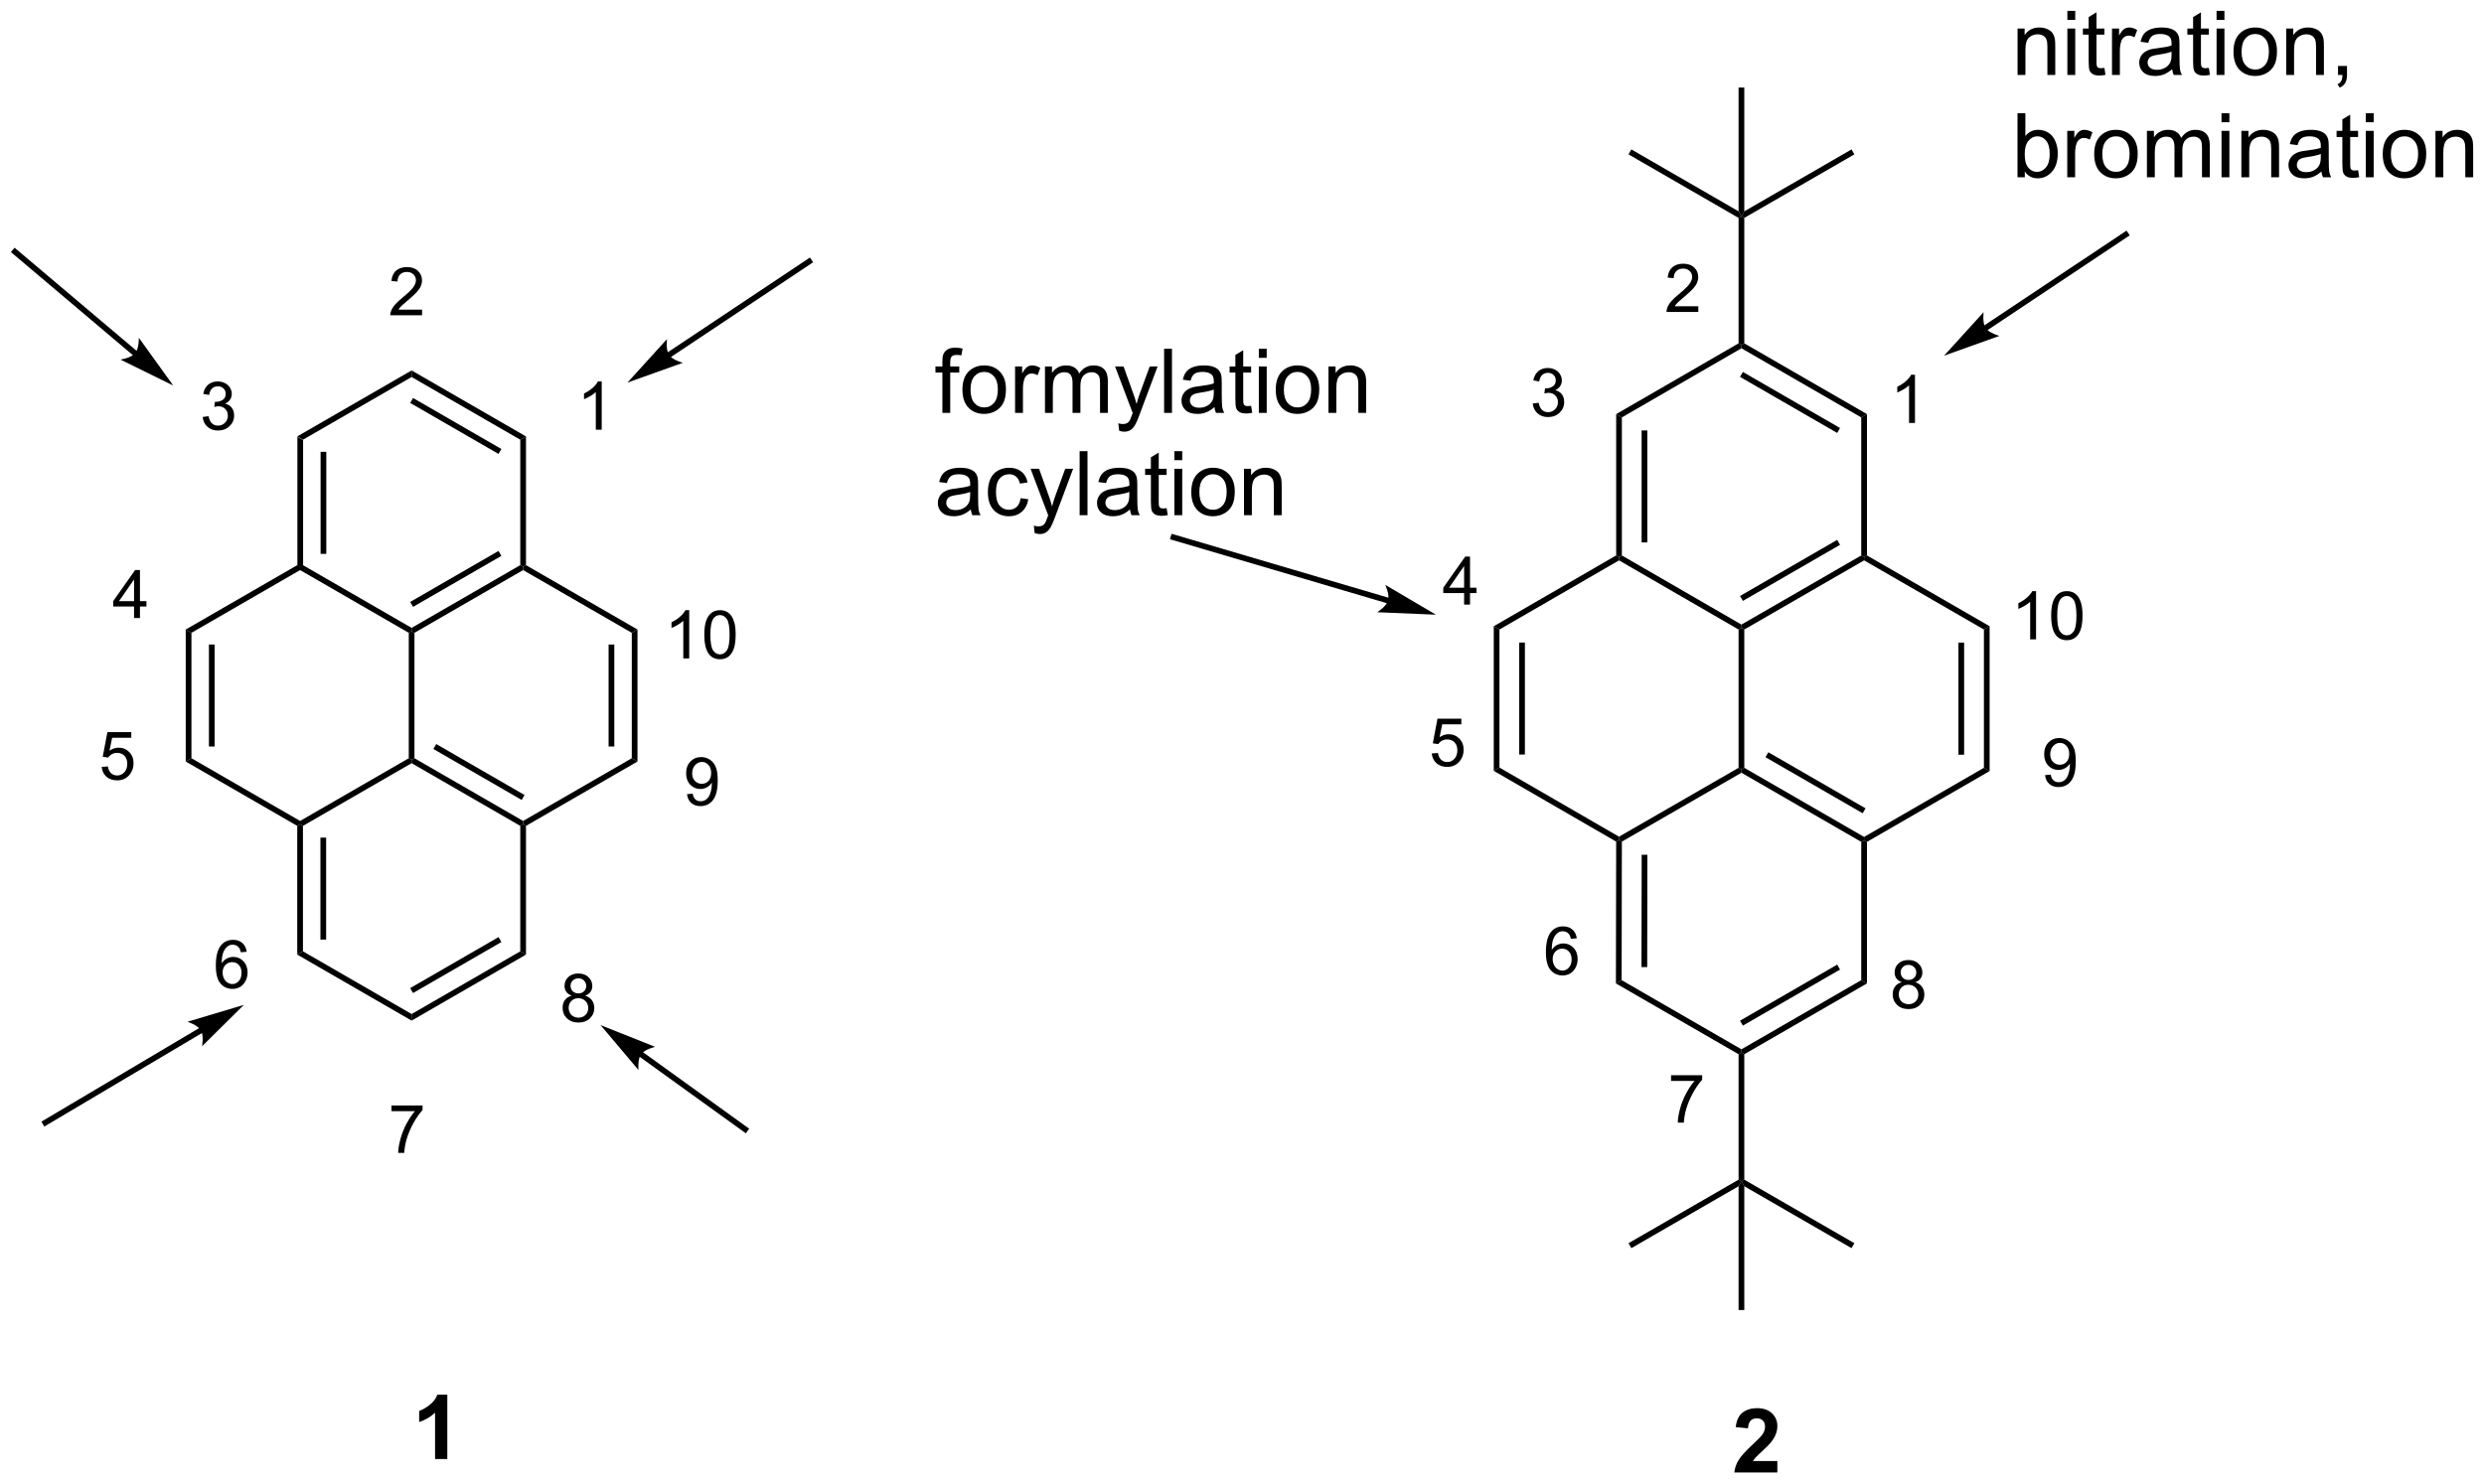 <?xml version="1.0" encoding="UTF-8"?>
<!DOCTYPE svg PUBLIC '-//W3C//DTD SVG 1.0//EN'
          'http://www.w3.org/TR/2001/REC-SVG-20010904/DTD/svg10.dtd'>
<svg stroke-dasharray="none" shape-rendering="auto" xmlns="http://www.w3.org/2000/svg" font-family="'Dialog'" text-rendering="auto" width="609" fill-opacity="1" color-interpolation="auto" color-rendering="auto" preserveAspectRatio="xMidYMid meet" font-size="12px" viewBox="0 0 609 364" fill="black" xmlns:xlink="http://www.w3.org/1999/xlink" stroke="black" image-rendering="auto" stroke-miterlimit="10" stroke-linecap="square" stroke-linejoin="miter" font-style="normal" stroke-width="1" height="364" stroke-dashoffset="0" font-weight="normal" stroke-opacity="1"
><!--Generated by the Batik Graphics2D SVG Generator--><defs id="genericDefs"
  /><g
  ><defs id="defs1"
    ><clipPath clipPathUnits="userSpaceOnUse" id="clipPath1"
      ><path d="M0.432 2.148 L228.805 2.148 L228.805 138.56 L0.432 138.56 L0.432 2.148 Z"
      /></clipPath
      ><clipPath clipPathUnits="userSpaceOnUse" id="clipPath2"
      ><path d="M-1.167 40.95 L-1.167 173.569 L220.856 173.569 L220.856 40.95 Z"
      /></clipPath
    ></defs
    ><g transform="scale(2.667,2.667) translate(-0.432,-2.148) matrix(1.029,0,0,1.029,1.633,-39.973)"
    ><path d="M25.401 79.968 L25.911 80.263 L25.911 91.477 L25.656 91.624 L25.401 91.477 ZM27.473 81.312 L27.473 90.428 L27.983 90.428 L27.983 81.312 Z" stroke="none" clip-path="url(#clipPath2)"
    /></g
    ><g transform="matrix(2.743,0,0,2.743,3.201,-112.323)"
    ><path d="M25.656 91.919 L25.656 91.624 L25.911 91.477 L35.623 97.084 L35.623 97.379 L35.368 97.526 Z" stroke="none" clip-path="url(#clipPath2)"
    /></g
    ><g transform="matrix(2.743,0,0,2.743,3.201,-112.323)"
    ><path d="M35.878 97.526 L35.623 97.379 L35.623 97.084 L45.335 91.477 L45.59 91.624 L45.59 91.919 ZM35.751 95.207 L43.646 90.649 L43.391 90.207 L35.495 94.766 Z" stroke="none" clip-path="url(#clipPath2)"
    /></g
    ><g transform="matrix(2.743,0,0,2.743,3.201,-112.323)"
    ><path d="M45.845 91.477 L45.59 91.624 L45.335 91.477 L45.335 80.263 L45.845 79.968 Z" stroke="none" clip-path="url(#clipPath2)"
    /></g
    ><g transform="matrix(2.743,0,0,2.743,3.201,-112.323)"
    ><path d="M45.845 79.968 L45.335 80.263 L35.623 74.656 L35.623 74.067 ZM43.646 81.091 L35.751 76.532 L35.495 76.974 L43.391 81.532 Z" stroke="none" clip-path="url(#clipPath2)"
    /></g
    ><g transform="matrix(2.743,0,0,2.743,3.201,-112.323)"
    ><path d="M25.911 80.263 L25.401 79.968 L35.623 74.067 L35.623 74.656 Z" stroke="none" clip-path="url(#clipPath2)"
    /></g
    ><g transform="matrix(2.743,0,0,2.743,3.201,-112.323)"
    ><path d="M35.368 97.526 L35.623 97.379 L35.878 97.526 L35.878 108.74 L35.623 108.887 L35.368 108.74 Z" stroke="none" clip-path="url(#clipPath2)"
    /></g
    ><g transform="matrix(2.743,0,0,2.743,3.201,-112.323)"
    ><path d="M35.623 109.182 L35.623 108.887 L35.878 108.74 L45.59 114.347 L45.59 114.641 L45.335 114.789 ZM37.567 107.912 L45.462 112.47 L45.717 112.028 L37.822 107.47 Z" stroke="none" clip-path="url(#clipPath2)"
    /></g
    ><g transform="matrix(2.743,0,0,2.743,3.201,-112.323)"
    ><path d="M45.845 114.789 L45.59 114.641 L45.59 114.347 L55.301 108.74 L55.812 109.034 Z" stroke="none" clip-path="url(#clipPath2)"
    /></g
    ><g transform="matrix(2.743,0,0,2.743,3.201,-112.323)"
    ><path d="M55.812 109.034 L55.301 108.74 L55.301 97.526 L55.812 97.231 ZM53.74 107.691 L53.74 98.575 L53.23 98.575 L53.23 107.691 Z" stroke="none" clip-path="url(#clipPath2)"
    /></g
    ><g transform="matrix(2.743,0,0,2.743,3.201,-112.323)"
    ><path d="M45.59 91.919 L45.59 91.624 L45.845 91.477 L55.812 97.231 L55.301 97.526 Z" stroke="none" clip-path="url(#clipPath2)"
    /></g
    ><g transform="matrix(2.743,0,0,2.743,3.201,-112.323)"
    ><path d="M25.401 91.477 L25.656 91.624 L25.656 91.919 L15.945 97.526 L15.434 97.231 Z" stroke="none" clip-path="url(#clipPath2)"
    /></g
    ><g transform="matrix(2.743,0,0,2.743,3.201,-112.323)"
    ><path d="M15.434 97.231 L15.945 97.526 L15.945 108.74 L15.434 109.035 ZM17.506 98.575 L17.506 107.691 L18.016 107.691 L18.016 98.575 Z" stroke="none" clip-path="url(#clipPath2)"
    /></g
    ><g transform="matrix(2.743,0,0,2.743,3.201,-112.323)"
    ><path d="M15.434 109.035 L15.945 108.74 L25.656 114.347 L25.656 114.641 L25.401 114.789 Z" stroke="none" clip-path="url(#clipPath2)"
    /></g
    ><g transform="matrix(2.743,0,0,2.743,3.201,-112.323)"
    ><path d="M35.368 108.74 L35.623 108.887 L35.623 109.182 L25.911 114.789 L25.656 114.641 L25.656 114.347 Z" stroke="none" clip-path="url(#clipPath2)"
    /></g
    ><g transform="matrix(2.743,0,0,2.743,3.201,-112.323)"
    ><path d="M25.401 114.789 L25.656 114.641 L25.911 114.789 L25.911 126.003 L25.401 126.297 ZM27.473 115.838 L27.473 124.954 L27.983 124.954 L27.983 115.838 Z" stroke="none" clip-path="url(#clipPath2)"
    /></g
    ><g transform="matrix(2.743,0,0,2.743,3.201,-112.323)"
    ><path d="M25.401 126.297 L25.911 126.003 L35.623 131.61 L35.623 132.199 Z" stroke="none" clip-path="url(#clipPath2)"
    /></g
    ><g transform="matrix(2.743,0,0,2.743,3.201,-112.323)"
    ><path d="M35.623 132.199 L35.623 131.61 L45.335 126.003 L45.845 126.297 ZM35.751 129.733 L43.646 125.175 L43.391 124.733 L35.495 129.292 Z" stroke="none" clip-path="url(#clipPath2)"
    /></g
    ><g transform="matrix(2.743,0,0,2.743,3.201,-112.323)"
    ><path d="M45.335 114.789 L45.59 114.641 L45.845 114.789 L45.845 126.297 L45.335 126.003 Z" stroke="none" clip-path="url(#clipPath2)"
    /></g
    ><g transform="matrix(2.743,0,0,2.743,3.201,-112.323)"
    ><path d="M52.615 79.365 L52.087 79.365 L52.087 76.003 Q51.896 76.185 51.587 76.367 Q51.279 76.548 51.033 76.64 L51.033 76.13 Q51.474 75.921 51.804 75.626 Q52.136 75.329 52.275 75.052 L52.615 75.052 L52.615 79.365 Z" stroke="none" clip-path="url(#clipPath2)"
    /></g
    ><g transform="matrix(2.743,0,0,2.743,3.201,-112.323)"
    ><path d="M36.558 68.631 L36.558 69.139 L33.718 69.139 Q33.712 68.948 33.781 68.772 Q33.888 68.483 34.126 68.202 Q34.367 67.92 34.818 67.551 Q35.517 66.977 35.763 66.641 Q36.009 66.305 36.009 66.006 Q36.009 65.694 35.784 65.479 Q35.562 65.262 35.2 65.262 Q34.82 65.262 34.591 65.491 Q34.363 65.719 34.361 66.124 L33.818 66.069 Q33.874 65.462 34.238 65.145 Q34.601 64.827 35.212 64.827 Q35.831 64.827 36.191 65.17 Q36.552 65.512 36.552 66.018 Q36.552 66.276 36.447 66.526 Q36.341 66.774 36.095 67.049 Q35.851 67.325 35.282 67.805 Q34.808 68.204 34.673 68.346 Q34.538 68.489 34.45 68.631 L36.558 68.631 Z" stroke="none" clip-path="url(#clipPath2)"
    /></g
    ><g transform="matrix(2.743,0,0,2.743,3.201,-112.323)"
    ><path d="M16.947 78.23 L17.474 78.159 Q17.566 78.609 17.782 78.806 Q18.001 79.003 18.316 79.003 Q18.687 79.003 18.942 78.746 Q19.2 78.488 19.2 78.107 Q19.2 77.743 18.962 77.509 Q18.726 77.273 18.359 77.273 Q18.21 77.273 17.988 77.331 L18.046 76.868 Q18.099 76.874 18.13 76.874 Q18.468 76.874 18.738 76.699 Q19.007 76.523 19.007 76.156 Q19.007 75.867 18.81 75.677 Q18.614 75.486 18.304 75.486 Q17.995 75.486 17.79 75.679 Q17.585 75.872 17.526 76.259 L16.999 76.165 Q17.097 75.634 17.439 75.343 Q17.782 75.052 18.292 75.052 Q18.644 75.052 18.939 75.203 Q19.235 75.353 19.392 75.615 Q19.548 75.874 19.548 76.167 Q19.548 76.447 19.398 76.675 Q19.249 76.904 18.956 77.038 Q19.337 77.126 19.548 77.404 Q19.759 77.679 19.759 78.095 Q19.759 78.658 19.349 79.05 Q18.939 79.441 18.312 79.441 Q17.747 79.441 17.372 79.105 Q16.999 78.767 16.947 78.23 Z" stroke="none" clip-path="url(#clipPath2)"
    /></g
    ><g transform="matrix(2.743,0,0,2.743,3.201,-112.323)"
    ><path d="M10.815 96.207 L10.815 95.177 L8.951 95.177 L8.951 94.695 L10.912 91.912 L11.342 91.912 L11.342 94.695 L11.922 94.695 L11.922 95.177 L11.342 95.177 L11.342 96.207 L10.815 96.207 ZM10.815 94.695 L10.815 92.757 L9.471 94.695 L10.815 94.695 Z" stroke="none" clip-path="url(#clipPath2)"
    /></g
    ><g transform="matrix(2.743,0,0,2.743,3.201,-112.323)"
    ><path d="M7.922 109.517 L8.475 109.471 Q8.537 109.875 8.76 110.078 Q8.985 110.281 9.301 110.281 Q9.682 110.281 9.945 109.994 Q10.209 109.707 10.209 109.232 Q10.209 108.781 9.955 108.521 Q9.703 108.26 9.293 108.26 Q9.037 108.26 8.832 108.377 Q8.627 108.492 8.51 108.676 L8.016 108.611 L8.432 106.406 L10.566 106.406 L10.566 106.91 L8.854 106.91 L8.621 108.064 Q9.008 107.795 9.434 107.795 Q9.996 107.795 10.383 108.186 Q10.77 108.574 10.77 109.186 Q10.77 109.769 10.43 110.193 Q10.016 110.717 9.301 110.717 Q8.715 110.717 8.344 110.389 Q7.975 110.058 7.922 109.517 Z" stroke="none" clip-path="url(#clipPath2)"
    /></g
    ><g transform="matrix(2.743,0,0,2.743,3.201,-112.323)"
    ><path d="M20.884 126.045 L20.358 126.086 Q20.288 125.775 20.159 125.635 Q19.946 125.41 19.632 125.41 Q19.38 125.41 19.191 125.551 Q18.941 125.732 18.796 126.082 Q18.653 126.43 18.648 127.074 Q18.839 126.783 19.114 126.642 Q19.39 126.502 19.691 126.502 Q20.218 126.502 20.589 126.891 Q20.96 127.279 20.96 127.894 Q20.96 128.299 20.784 128.646 Q20.61 128.992 20.306 129.178 Q20.001 129.363 19.614 129.363 Q18.956 129.363 18.54 128.879 Q18.124 128.392 18.124 127.279 Q18.124 126.033 18.583 125.469 Q18.985 124.976 19.665 124.976 Q20.171 124.976 20.495 125.262 Q20.819 125.545 20.884 126.045 ZM18.73 127.896 Q18.73 128.17 18.845 128.42 Q18.962 128.668 19.169 128.799 Q19.378 128.928 19.607 128.928 Q19.941 128.928 20.181 128.658 Q20.421 128.388 20.421 127.926 Q20.421 127.48 20.183 127.224 Q19.946 126.969 19.585 126.969 Q19.228 126.969 18.978 127.224 Q18.73 127.48 18.73 127.896 Z" stroke="none" clip-path="url(#clipPath2)"
    /></g
    ><g transform="matrix(2.743,0,0,2.743,3.201,-112.323)"
    ><path d="M33.822 140.293 L33.822 139.785 L36.601 139.785 L36.601 140.196 Q36.191 140.633 35.788 141.358 Q35.386 142.08 35.165 142.844 Q35.007 143.383 34.964 144.026 L34.421 144.026 Q34.431 143.518 34.62 142.801 Q34.812 142.082 35.167 141.416 Q35.523 140.75 35.925 140.293 L33.822 140.293 Z" stroke="none" clip-path="url(#clipPath2)"
    /></g
    ><g transform="matrix(2.743,0,0,2.743,3.201,-112.323)"
    ><path d="M49.935 129.966 Q49.607 129.847 49.449 129.625 Q49.291 129.402 49.291 129.091 Q49.291 128.623 49.627 128.304 Q49.964 127.984 50.525 127.984 Q51.087 127.984 51.429 128.31 Q51.773 128.636 51.773 129.105 Q51.773 129.404 51.615 129.626 Q51.459 129.847 51.14 129.966 Q51.535 130.095 51.742 130.382 Q51.949 130.669 51.949 131.068 Q51.949 131.619 51.558 131.996 Q51.169 132.371 50.533 132.371 Q49.898 132.371 49.507 131.994 Q49.119 131.617 49.119 131.054 Q49.119 130.634 49.33 130.353 Q49.543 130.07 49.935 129.966 ZM49.83 129.074 Q49.83 129.378 50.025 129.572 Q50.222 129.765 50.537 129.765 Q50.841 129.765 51.035 129.574 Q51.23 129.38 51.23 129.103 Q51.23 128.812 51.029 128.615 Q50.83 128.417 50.531 128.417 Q50.228 128.417 50.029 128.611 Q49.83 128.804 49.83 129.074 ZM49.66 131.056 Q49.66 131.283 49.767 131.494 Q49.875 131.705 50.086 131.82 Q50.297 131.935 50.539 131.935 Q50.918 131.935 51.164 131.693 Q51.41 131.449 51.41 131.074 Q51.41 130.693 51.156 130.445 Q50.902 130.195 50.521 130.195 Q50.15 130.195 49.904 130.441 Q49.66 130.687 49.66 131.056 Z" stroke="none" clip-path="url(#clipPath2)"
    /></g
    ><g transform="matrix(2.743,0,0,2.743,3.201,-112.323)"
    ><path d="M60.236 111.953 L60.744 111.906 Q60.809 112.263 60.99 112.425 Q61.172 112.586 61.455 112.586 Q61.699 112.586 61.881 112.474 Q62.065 112.363 62.182 112.177 Q62.299 111.992 62.377 111.675 Q62.457 111.359 62.457 111.031 Q62.457 110.996 62.455 110.925 Q62.297 111.177 62.022 111.334 Q61.748 111.49 61.43 111.49 Q60.897 111.49 60.527 111.103 Q60.158 110.716 60.158 110.084 Q60.158 109.431 60.543 109.033 Q60.928 108.635 61.508 108.635 Q61.928 108.635 62.273 108.861 Q62.621 109.086 62.801 109.504 Q62.983 109.92 62.983 110.711 Q62.983 111.535 62.803 112.023 Q62.625 112.51 62.272 112.765 Q61.918 113.021 61.444 113.021 Q60.94 113.021 60.619 112.742 Q60.301 112.461 60.236 111.953 ZM62.397 110.058 Q62.397 109.603 62.154 109.338 Q61.912 109.07 61.572 109.07 Q61.221 109.07 60.959 109.357 Q60.699 109.644 60.699 110.101 Q60.699 110.511 60.947 110.769 Q61.195 111.025 61.559 111.025 Q61.924 111.025 62.16 110.769 Q62.397 110.511 62.397 110.058 Z" stroke="none" clip-path="url(#clipPath2)"
    /></g
    ><g transform="matrix(2.743,0,0,2.743,3.201,-112.323)"
    ><path d="M60.434 99.816 L59.907 99.816 L59.907 96.454 Q59.715 96.636 59.407 96.817 Q59.098 96.999 58.852 97.091 L58.852 96.581 Q59.294 96.372 59.624 96.077 Q59.956 95.78 60.094 95.503 L60.434 95.503 L60.434 99.816 ZM61.785 97.696 Q61.785 96.935 61.941 96.472 Q62.097 96.007 62.406 95.755 Q62.716 95.503 63.185 95.503 Q63.531 95.503 63.791 95.642 Q64.052 95.78 64.222 96.044 Q64.392 96.306 64.488 96.683 Q64.585 97.058 64.585 97.696 Q64.585 98.452 64.429 98.917 Q64.275 99.382 63.964 99.636 Q63.656 99.89 63.185 99.89 Q62.564 99.89 62.209 99.442 Q61.785 98.907 61.785 97.696 ZM62.326 97.696 Q62.326 98.755 62.574 99.105 Q62.822 99.454 63.185 99.454 Q63.548 99.454 63.794 99.103 Q64.043 98.751 64.043 97.696 Q64.043 96.636 63.794 96.288 Q63.548 95.939 63.179 95.939 Q62.816 95.939 62.599 96.247 Q62.326 96.64 62.326 97.696 Z" stroke="none" clip-path="url(#clipPath2)"
    /></g
    ><g transform="matrix(2.743,0,0,2.743,3.201,-112.323)"
    ><path d="M58.77 72.89 L71.296 64.54 L71.508 64.398 L71.225 63.973 L71.013 64.115 L58.487 72.465 L58.275 72.607 L58.557 73.031 L58.77 72.89 ZM54.914 75.154 L59.867 73.385 C59.867 73.385 58.938 73.142 58.628 72.678 C58.319 72.213 58.451 71.263 58.451 71.263 Z" stroke="none" clip-path="url(#clipPath2)"
    /></g
    ><g transform="matrix(2.743,0,0,2.743,3.201,-112.323)"
    ><path d="M55.98 135.415 L65.291 142.127 L65.498 142.276 L65.796 141.863 L65.589 141.713 L56.278 135.001 L56.071 134.852 L55.773 135.266 L55.98 135.415 ZM52.508 132.597 L55.901 136.616 C55.901 136.616 55.803 135.661 56.129 135.208 C56.456 134.755 57.392 134.546 57.392 134.546 Z" stroke="none" clip-path="url(#clipPath2)"
    /></g
    ><g transform="matrix(2.743,0,0,2.743,3.201,-112.323)"
    ><path d="M11.073 72.341 L0.33 63.26 L0.135 63.095 L-0.195 63.484 L-0 63.649 L10.743 72.731 L10.938 72.895 L11.268 72.506 L11.073 72.341 ZM14.318 75.418 L11.245 71.15 C11.245 71.15 11.268 72.11 10.908 72.536 C10.548 72.962 9.598 73.098 9.598 73.098 Z" stroke="none" clip-path="url(#clipPath2)"
    /></g
    ><g transform="matrix(2.743,0,0,2.743,3.201,-112.323)"
    ><path d="M16.659 132.851 L2.754 141.099 L2.534 141.23 L2.795 141.668 L3.014 141.538 L16.919 133.29 L17.138 133.16 L16.878 132.721 L16.659 132.851 ZM20.628 130.793 L15.589 132.299 C15.589 132.299 16.504 132.59 16.789 133.07 C17.073 133.55 16.891 134.493 16.891 134.493 Z" stroke="none" clip-path="url(#clipPath2)"
    /></g
    ><g transform="matrix(2.743,0,0,2.743,3.201,-112.323)"
    ><path d="M143.286 77.974 L143.796 78.268 L143.796 90.609 L143.541 90.756 L143.286 90.609 ZM145.56 79.433 L145.56 89.444 L146.071 89.444 L146.071 79.433 Z" stroke="none" clip-path="url(#clipPath2)"
    /></g
    ><g transform="matrix(2.743,0,0,2.743,3.201,-112.323)"
    ><path d="M143.541 91.051 L143.541 90.756 L143.796 90.609 L154.483 96.79 L154.483 97.085 L154.227 97.232 Z" stroke="none" clip-path="url(#clipPath2)"
    /></g
    ><g transform="matrix(2.743,0,0,2.743,3.201,-112.323)"
    ><path d="M154.738 97.232 L154.483 97.085 L154.483 96.79 L165.191 90.609 L165.446 90.756 L165.446 91.05 ZM154.611 94.674 L163.295 89.661 L163.04 89.219 L154.356 94.232 Z" stroke="none" clip-path="url(#clipPath2)"
    /></g
    ><g transform="matrix(2.743,0,0,2.743,3.201,-112.323)"
    ><path d="M165.702 90.609 L165.446 90.756 L165.191 90.609 L165.191 78.268 L165.702 77.974 Z" stroke="none" clip-path="url(#clipPath2)"
    /></g
    ><g transform="matrix(2.743,0,0,2.743,3.201,-112.323)"
    ><path d="M165.702 77.974 L165.191 78.268 L154.483 72.087 L154.483 71.792 L154.738 71.645 ZM163.295 79.216 L154.611 74.203 L154.356 74.645 L163.04 79.657 Z" stroke="none" clip-path="url(#clipPath2)"
    /></g
    ><g transform="matrix(2.743,0,0,2.743,3.201,-112.323)"
    ><path d="M143.796 78.268 L143.286 77.974 L154.227 71.645 L154.483 71.792 L154.483 72.087 Z" stroke="none" clip-path="url(#clipPath2)"
    /></g
    ><g transform="matrix(2.743,0,0,2.743,3.201,-112.323)"
    ><path d="M154.227 97.232 L154.483 97.085 L154.738 97.232 L154.738 109.595 L154.483 109.742 L154.227 109.595 Z" stroke="none" clip-path="url(#clipPath2)"
    /></g
    ><g transform="matrix(2.743,0,0,2.743,3.201,-112.323)"
    ><path d="M154.483 110.037 L154.483 109.742 L154.738 109.595 L165.446 115.776 L165.446 116.071 L165.191 116.218 ZM156.634 108.647 L165.319 113.661 L165.574 113.219 L156.889 108.205 Z" stroke="none" clip-path="url(#clipPath2)"
    /></g
    ><g transform="matrix(2.743,0,0,2.743,3.201,-112.323)"
    ><path d="M165.702 116.218 L165.446 116.071 L165.446 115.776 L176.155 109.595 L176.665 109.889 Z" stroke="none" clip-path="url(#clipPath2)"
    /></g
    ><g transform="matrix(2.743,0,0,2.743,3.201,-112.323)"
    ><path d="M176.665 109.889 L176.155 109.595 L176.155 97.232 L176.665 96.937 ZM174.387 108.427 L174.387 98.4 L173.877 98.4 L173.877 108.427 Z" stroke="none" clip-path="url(#clipPath2)"
    /></g
    ><g transform="matrix(2.743,0,0,2.743,3.201,-112.323)"
    ><path d="M165.446 91.05 L165.446 90.756 L165.702 90.609 L176.665 96.937 L176.155 97.232 Z" stroke="none" clip-path="url(#clipPath2)"
    /></g
    ><g transform="matrix(2.743,0,0,2.743,3.201,-112.323)"
    ><path d="M143.286 90.609 L143.541 90.756 L143.541 91.051 L132.855 97.232 L132.345 96.938 Z" stroke="none" clip-path="url(#clipPath2)"
    /></g
    ><g transform="matrix(2.743,0,0,2.743,3.201,-112.323)"
    ><path d="M132.345 96.938 L132.855 97.232 L132.855 109.573 L132.345 109.867 ZM134.619 98.397 L134.619 108.408 L135.129 108.408 L135.129 98.397 Z" stroke="none" clip-path="url(#clipPath2)"
    /></g
    ><g transform="matrix(2.743,0,0,2.743,3.201,-112.323)"
    ><path d="M132.345 109.867 L132.855 109.573 L143.541 115.754 L143.541 116.049 L143.286 116.195 Z" stroke="none" clip-path="url(#clipPath2)"
    /></g
    ><g transform="matrix(2.743,0,0,2.743,3.201,-112.323)"
    ><path d="M154.227 109.595 L154.483 109.742 L154.483 110.037 L143.796 116.196 L143.541 116.049 L143.541 115.754 Z" stroke="none" clip-path="url(#clipPath2)"
    /></g
    ><g transform="matrix(2.743,0,0,2.743,3.201,-112.323)"
    ><path d="M143.286 116.195 L143.541 116.049 L143.796 116.196 L143.774 128.581 L143.263 128.875 ZM145.566 117.368 L145.548 127.411 L146.059 127.412 L146.076 117.369 Z" stroke="none" clip-path="url(#clipPath2)"
    /></g
    ><g transform="matrix(2.743,0,0,2.743,3.201,-112.323)"
    ><path d="M143.263 128.875 L143.774 128.581 L154.483 134.762 L154.483 135.057 L154.227 135.204 Z" stroke="none" clip-path="url(#clipPath2)"
    /></g
    ><g transform="matrix(2.743,0,0,2.743,3.201,-112.323)"
    ><path d="M154.738 135.204 L154.483 135.057 L154.483 134.762 L165.191 128.581 L165.702 128.875 ZM154.61 132.647 L163.295 127.633 L163.04 127.192 L154.355 132.205 Z" stroke="none" clip-path="url(#clipPath2)"
    /></g
    ><g transform="matrix(2.743,0,0,2.743,3.201,-112.323)"
    ><path d="M165.191 116.218 L165.446 116.071 L165.702 116.218 L165.702 128.875 L165.191 128.581 Z" stroke="none" clip-path="url(#clipPath2)"
    /></g
    ><g transform="matrix(2.743,0,0,2.743,3.201,-112.323)"
    ><path d="M169.993 78.763 L169.465 78.763 L169.465 75.402 Q169.274 75.583 168.965 75.765 Q168.657 75.947 168.411 76.038 L168.411 75.529 Q168.852 75.32 169.182 75.025 Q169.514 74.728 169.653 74.451 L169.993 74.451 L169.993 78.763 Z" stroke="none" clip-path="url(#clipPath2)"
    /></g
    ><g transform="matrix(2.743,0,0,2.743,3.201,-112.323)"
    ><path d="M150.628 68.331 L150.628 68.838 L147.788 68.838 Q147.782 68.647 147.85 68.471 Q147.958 68.182 148.196 67.901 Q148.436 67.62 148.887 67.251 Q149.587 66.676 149.833 66.34 Q150.079 66.004 150.079 65.706 Q150.079 65.393 149.854 65.178 Q149.632 64.961 149.27 64.961 Q148.889 64.961 148.661 65.19 Q148.433 65.418 148.43 65.823 L147.887 65.768 Q147.944 65.161 148.308 64.844 Q148.671 64.526 149.282 64.526 Q149.901 64.526 150.261 64.87 Q150.622 65.211 150.622 65.717 Q150.622 65.975 150.516 66.225 Q150.411 66.473 150.165 66.749 Q149.921 67.024 149.352 67.504 Q148.878 67.903 148.743 68.045 Q148.608 68.188 148.52 68.331 L150.628 68.331 Z" stroke="none" clip-path="url(#clipPath2)"
    /></g
    ><g transform="matrix(2.743,0,0,2.743,3.201,-112.323)"
    ><path d="M135.828 77.027 L136.356 76.957 Q136.447 77.406 136.664 77.603 Q136.883 77.8 137.197 77.8 Q137.569 77.8 137.824 77.543 Q138.082 77.285 138.082 76.904 Q138.082 76.54 137.844 76.306 Q137.608 76.07 137.24 76.07 Q137.092 76.07 136.869 76.128 L136.928 75.665 Q136.981 75.671 137.012 75.671 Q137.35 75.671 137.619 75.496 Q137.889 75.32 137.889 74.953 Q137.889 74.664 137.692 74.474 Q137.496 74.283 137.186 74.283 Q136.877 74.283 136.672 74.476 Q136.467 74.669 136.408 75.056 L135.881 74.962 Q135.979 74.431 136.321 74.14 Q136.664 73.849 137.174 73.849 Q137.526 73.849 137.821 73.999 Q138.117 74.15 138.274 74.412 Q138.43 74.671 138.43 74.964 Q138.43 75.244 138.28 75.472 Q138.131 75.701 137.838 75.835 Q138.219 75.923 138.43 76.201 Q138.641 76.476 138.641 76.892 Q138.641 77.455 138.231 77.847 Q137.821 78.238 137.194 78.238 Q136.629 78.238 136.254 77.902 Q135.881 77.564 135.828 77.027 Z" stroke="none" clip-path="url(#clipPath2)"
    /></g
    ><g transform="matrix(2.743,0,0,2.743,3.201,-112.323)"
    ><path d="M129.696 95.004 L129.696 93.974 L127.833 93.974 L127.833 93.492 L129.794 90.709 L130.224 90.709 L130.224 93.492 L130.804 93.492 L130.804 93.974 L130.224 93.974 L130.224 95.004 L129.696 95.004 ZM129.696 93.492 L129.696 91.554 L128.353 93.492 L129.696 93.492 Z" stroke="none" clip-path="url(#clipPath2)"
    /></g
    ><g transform="matrix(2.743,0,0,2.743,3.201,-112.323)"
    ><path d="M126.804 108.314 L127.357 108.268 Q127.419 108.672 127.642 108.875 Q127.866 109.078 128.183 109.078 Q128.564 109.078 128.827 108.791 Q129.091 108.504 129.091 108.029 Q129.091 107.578 128.837 107.318 Q128.585 107.057 128.175 107.057 Q127.919 107.057 127.714 107.174 Q127.509 107.289 127.392 107.473 L126.898 107.408 L127.314 105.203 L129.448 105.203 L129.448 105.707 L127.736 105.707 L127.503 106.861 Q127.89 106.592 128.316 106.592 Q128.878 106.592 129.265 106.983 Q129.652 107.371 129.652 107.983 Q129.652 108.567 129.312 108.99 Q128.898 109.514 128.183 109.514 Q127.597 109.514 127.226 109.186 Q126.857 108.856 126.804 108.314 Z" stroke="none" clip-path="url(#clipPath2)"
    /></g
    ><g transform="matrix(2.743,0,0,2.743,3.201,-112.323)"
    ><path d="M139.766 124.842 L139.24 124.883 Q139.17 124.572 139.041 124.432 Q138.828 124.207 138.514 124.207 Q138.262 124.207 138.072 124.348 Q137.822 124.529 137.678 124.879 Q137.535 125.227 137.529 125.871 Q137.721 125.58 137.996 125.439 Q138.272 125.299 138.572 125.299 Q139.1 125.299 139.471 125.688 Q139.842 126.076 139.842 126.691 Q139.842 127.096 139.666 127.443 Q139.492 127.789 139.188 127.975 Q138.883 128.16 138.496 128.16 Q137.838 128.16 137.422 127.676 Q137.006 127.189 137.006 126.076 Q137.006 124.83 137.465 124.266 Q137.867 123.773 138.547 123.773 Q139.053 123.773 139.377 124.059 Q139.701 124.342 139.766 124.842 ZM137.611 126.693 Q137.611 126.967 137.727 127.217 Q137.844 127.465 138.051 127.596 Q138.26 127.725 138.488 127.725 Q138.822 127.725 139.063 127.455 Q139.303 127.186 139.303 126.723 Q139.303 126.277 139.065 126.022 Q138.828 125.766 138.467 125.766 Q138.109 125.766 137.859 126.022 Q137.611 126.277 137.611 126.693 Z" stroke="none" clip-path="url(#clipPath2)"
    /></g
    ><g transform="matrix(2.743,0,0,2.743,3.201,-112.323)"
    ><path d="M148.192 137.587 L148.192 137.079 L150.972 137.079 L150.972 137.489 Q150.561 137.926 150.159 138.651 Q149.757 139.374 149.536 140.137 Q149.378 140.676 149.335 141.319 L148.792 141.319 Q148.802 140.811 148.991 140.094 Q149.183 139.375 149.538 138.709 Q149.893 138.043 150.296 137.587 L148.192 137.587 Z" stroke="none" clip-path="url(#clipPath2)"
    /></g
    ><g transform="matrix(2.743,0,0,2.743,3.201,-112.323)"
    ><path d="M168.817 128.763 Q168.489 128.644 168.331 128.422 Q168.173 128.199 168.173 127.888 Q168.173 127.42 168.508 127.101 Q168.846 126.781 169.407 126.781 Q169.969 126.781 170.311 127.107 Q170.655 127.433 170.655 127.902 Q170.655 128.201 170.497 128.423 Q170.34 128.644 170.022 128.763 Q170.417 128.892 170.624 129.179 Q170.831 129.466 170.831 129.865 Q170.831 130.416 170.44 130.793 Q170.051 131.168 169.415 131.168 Q168.78 131.168 168.389 130.791 Q168.001 130.414 168.001 129.851 Q168.001 129.431 168.212 129.15 Q168.424 128.867 168.817 128.763 ZM168.712 127.871 Q168.712 128.175 168.907 128.369 Q169.104 128.562 169.419 128.562 Q169.723 128.562 169.917 128.371 Q170.112 128.177 170.112 127.9 Q170.112 127.609 169.911 127.412 Q169.712 127.215 169.413 127.215 Q169.11 127.215 168.911 127.408 Q168.712 127.601 168.712 127.871 ZM168.542 129.853 Q168.542 130.08 168.649 130.291 Q168.756 130.502 168.967 130.617 Q169.178 130.732 169.421 130.732 Q169.799 130.732 170.046 130.49 Q170.292 130.246 170.292 129.871 Q170.292 129.49 170.038 129.242 Q169.784 128.992 169.403 128.992 Q169.032 128.992 168.786 129.238 Q168.542 129.484 168.542 129.853 Z" stroke="none" clip-path="url(#clipPath2)"
    /></g
    ><g transform="matrix(2.743,0,0,2.743,3.201,-112.323)"
    ><path d="M181.618 110.25 L182.126 110.203 Q182.191 110.56 182.372 110.722 Q182.554 110.883 182.837 110.883 Q183.081 110.883 183.263 110.771 Q183.446 110.66 183.564 110.475 Q183.681 110.289 183.759 109.972 Q183.839 109.656 183.839 109.328 Q183.839 109.293 183.837 109.222 Q183.679 109.475 183.404 109.631 Q183.13 109.787 182.812 109.787 Q182.279 109.787 181.909 109.4 Q181.54 109.013 181.54 108.381 Q181.54 107.728 181.925 107.33 Q182.31 106.931 182.89 106.931 Q183.31 106.931 183.655 107.158 Q184.003 107.383 184.183 107.801 Q184.364 108.217 184.364 109.008 Q184.364 109.832 184.185 110.32 Q184.007 110.806 183.654 111.062 Q183.3 111.318 182.825 111.318 Q182.321 111.318 182.001 111.039 Q181.683 110.758 181.618 110.25 ZM183.779 108.355 Q183.779 107.9 183.536 107.635 Q183.294 107.367 182.954 107.367 Q182.603 107.367 182.341 107.654 Q182.081 107.941 182.081 108.398 Q182.081 108.808 182.329 109.066 Q182.577 109.322 182.941 109.322 Q183.306 109.322 183.542 109.066 Q183.779 108.808 183.779 108.355 Z" stroke="none" clip-path="url(#clipPath2)"
    /></g
    ><g transform="matrix(2.743,0,0,2.743,3.201,-112.323)"
    ><path d="M180.816 98.112 L180.289 98.112 L180.289 94.751 Q180.097 94.933 179.789 95.115 Q179.48 95.296 179.234 95.388 L179.234 94.878 Q179.675 94.669 180.006 94.374 Q180.338 94.077 180.476 93.8 L180.816 93.8 L180.816 98.112 ZM182.167 95.993 Q182.167 95.232 182.323 94.769 Q182.479 94.304 182.788 94.052 Q183.098 93.8 183.567 93.8 Q183.913 93.8 184.173 93.939 Q184.434 94.077 184.604 94.341 Q184.774 94.603 184.87 94.98 Q184.967 95.355 184.967 95.993 Q184.967 96.749 184.811 97.214 Q184.657 97.679 184.346 97.933 Q184.038 98.187 183.567 98.187 Q182.946 98.187 182.59 97.74 Q182.167 97.204 182.167 95.993 ZM182.708 95.993 Q182.708 97.052 182.956 97.402 Q183.204 97.751 183.567 97.751 Q183.93 97.751 184.176 97.4 Q184.424 97.048 184.424 95.993 Q184.424 94.933 184.176 94.585 Q183.93 94.236 183.561 94.236 Q183.198 94.236 182.981 94.544 Q182.708 94.937 182.708 95.993 Z" stroke="none" clip-path="url(#clipPath2)"
    /></g
    ><g transform="matrix(2.743,0,0,2.743,3.201,-112.323)"
    ><path d="M176.449 70.484 L188.974 62.133 L189.187 61.992 L188.904 61.567 L188.692 61.709 L176.166 70.059 L175.953 70.201 L176.236 70.626 L176.449 70.484 ZM172.593 72.748 L177.545 70.979 C177.545 70.979 176.617 70.736 176.307 70.272 C175.998 69.807 176.13 68.857 176.13 68.857 Z" stroke="none" clip-path="url(#clipPath2)"
    /></g
    ><g transform="matrix(2.743,0,0,2.743,3.201,-112.323)"
    ><path d="M154.738 71.645 L154.483 71.792 L154.227 71.645 L154.227 60.431 L154.483 60.283 L154.738 60.431 Z" stroke="none" clip-path="url(#clipPath2)"
    /></g
    ><g transform="matrix(2.743,0,0,2.743,3.201,-112.323)"
    ><path d="M154.227 59.842 L154.483 60.283 L154.227 60.431 L144.388 54.75 L144.643 54.308 Z" stroke="none" clip-path="url(#clipPath2)"
    /></g
    ><g transform="matrix(2.743,0,0,2.743,3.201,-112.323)"
    ><path d="M154.738 59.842 L154.483 60.283 L154.227 59.842 L154.227 48.775 L154.738 48.775 Z" stroke="none" clip-path="url(#clipPath2)"
    /></g
    ><g transform="matrix(2.743,0,0,2.743,3.201,-112.323)"
    ><path d="M154.738 60.431 L154.483 60.283 L154.738 59.842 L164.322 54.308 L164.577 54.75 Z" stroke="none" clip-path="url(#clipPath2)"
    /></g
    ><g transform="matrix(2.743,0,0,2.743,3.201,-112.323)"
    ><path d="M154.227 135.204 L154.483 135.057 L154.738 135.204 L154.738 146.418 L154.483 146.566 L154.227 146.418 Z" stroke="none" clip-path="url(#clipPath2)"
    /></g
    ><g transform="matrix(2.743,0,0,2.743,3.201,-112.323)"
    ><path d="M154.227 146.418 L154.483 146.566 L154.227 147.007 L144.643 152.541 L144.388 152.099 Z" stroke="none" clip-path="url(#clipPath2)"
    /></g
    ><g transform="matrix(2.743,0,0,2.743,3.201,-112.323)"
    ><path d="M154.227 147.007 L154.483 146.566 L154.738 147.007 L154.738 158.074 L154.227 158.074 Z" stroke="none" clip-path="url(#clipPath2)"
    /></g
    ><g transform="matrix(2.743,0,0,2.743,3.201,-112.323)"
    ><path d="M154.738 147.007 L154.483 146.566 L154.738 146.418 L164.577 152.099 L164.322 152.541 Z" stroke="none" clip-path="url(#clipPath2)"
    /></g
    ><g transform="matrix(2.743,0,0,2.743,3.201,-112.323)"
    ><path d="M179.162 47.649 L179.162 43.5 L179.795 43.5 L179.795 44.089 Q180.251 43.407 181.115 43.407 Q181.49 43.407 181.803 43.542 Q182.118 43.675 182.274 43.894 Q182.431 44.112 182.493 44.414 Q182.532 44.61 182.532 45.097 L182.532 47.649 L181.829 47.649 L181.829 45.125 Q181.829 44.696 181.746 44.482 Q181.665 44.269 181.457 44.144 Q181.248 44.016 180.967 44.016 Q180.517 44.016 180.191 44.302 Q179.865 44.586 179.865 45.383 L179.865 47.649 L179.162 47.649 ZM183.614 42.729 L183.614 41.922 L184.317 41.922 L184.317 42.729 L183.614 42.729 ZM183.614 47.649 L183.614 43.5 L184.317 43.5 L184.317 47.649 L183.614 47.649 ZM186.923 47.019 L187.024 47.641 Q186.727 47.703 186.493 47.703 Q186.11 47.703 185.899 47.584 Q185.688 47.461 185.602 47.263 Q185.517 47.065 185.517 46.433 L185.517 44.047 L185.001 44.047 L185.001 43.5 L185.517 43.5 L185.517 42.472 L186.217 42.05 L186.217 43.5 L186.923 43.5 L186.923 44.047 L186.217 44.047 L186.217 46.472 Q186.217 46.774 186.254 46.86 Q186.29 46.946 186.373 46.998 Q186.459 47.047 186.615 47.047 Q186.733 47.047 186.923 47.019 ZM187.604 47.649 L187.604 43.5 L188.237 43.5 L188.237 44.128 Q188.479 43.688 188.682 43.547 Q188.888 43.407 189.135 43.407 Q189.489 43.407 189.856 43.633 L189.614 44.284 Q189.356 44.133 189.099 44.133 Q188.869 44.133 188.685 44.271 Q188.502 44.409 188.424 44.657 Q188.307 45.032 188.307 45.477 L188.307 47.649 L187.604 47.649 ZM192.981 47.136 Q192.591 47.469 192.229 47.607 Q191.869 47.742 191.455 47.742 Q190.77 47.742 190.403 47.409 Q190.036 47.073 190.036 46.555 Q190.036 46.25 190.174 45.998 Q190.315 45.745 190.539 45.594 Q190.763 45.44 191.044 45.362 Q191.252 45.308 191.669 45.258 Q192.52 45.157 192.924 45.016 Q192.927 44.87 192.927 44.831 Q192.927 44.401 192.729 44.227 Q192.458 43.987 191.927 43.987 Q191.432 43.987 191.195 44.162 Q190.958 44.336 190.846 44.776 L190.158 44.683 Q190.252 44.242 190.466 43.972 Q190.682 43.698 191.088 43.552 Q191.494 43.407 192.028 43.407 Q192.56 43.407 192.89 43.532 Q193.224 43.657 193.38 43.847 Q193.536 44.034 193.599 44.323 Q193.635 44.503 193.635 44.972 L193.635 45.909 Q193.635 46.891 193.679 47.151 Q193.724 47.409 193.856 47.649 L193.122 47.649 Q193.013 47.43 192.981 47.136 ZM192.924 45.565 Q192.541 45.722 191.776 45.831 Q191.341 45.894 191.161 45.972 Q190.981 46.05 190.882 46.201 Q190.786 46.352 190.786 46.534 Q190.786 46.815 191 47.003 Q191.213 47.19 191.622 47.19 Q192.028 47.19 192.343 47.013 Q192.661 46.836 192.81 46.526 Q192.924 46.289 192.924 45.823 L192.924 45.565 ZM196.259 47.019 L196.36 47.641 Q196.063 47.703 195.829 47.703 Q195.446 47.703 195.235 47.584 Q195.024 47.461 194.938 47.263 Q194.852 47.065 194.852 46.433 L194.852 44.047 L194.337 44.047 L194.337 43.5 L194.852 43.5 L194.852 42.472 L195.553 42.05 L195.553 43.5 L196.259 43.5 L196.259 44.047 L195.553 44.047 L195.553 46.472 Q195.553 46.774 195.589 46.86 Q195.626 46.946 195.709 46.998 Q195.795 47.047 195.951 47.047 Q196.069 47.047 196.259 47.019 ZM196.95 42.729 L196.95 41.922 L197.653 41.922 L197.653 42.729 L196.95 42.729 ZM196.95 47.649 L196.95 43.5 L197.653 43.5 L197.653 47.649 L196.95 47.649 ZM198.462 45.573 Q198.462 44.422 199.102 43.867 Q199.639 43.407 200.407 43.407 Q201.264 43.407 201.806 43.966 Q202.35 44.526 202.35 45.516 Q202.35 46.315 202.108 46.776 Q201.868 47.235 201.41 47.49 Q200.951 47.742 200.407 47.742 Q199.537 47.742 198.998 47.185 Q198.462 46.625 198.462 45.573 ZM199.186 45.573 Q199.186 46.37 199.532 46.769 Q199.881 47.164 200.407 47.164 Q200.931 47.164 201.277 46.766 Q201.626 46.367 201.626 45.55 Q201.626 44.782 201.277 44.386 Q200.928 43.987 200.407 43.987 Q199.881 43.987 199.532 44.383 Q199.186 44.776 199.186 45.573 ZM203.174 47.649 L203.174 43.5 L203.807 43.5 L203.807 44.089 Q204.263 43.407 205.127 43.407 Q205.502 43.407 205.815 43.542 Q206.13 43.675 206.286 43.894 Q206.442 44.112 206.505 44.414 Q206.544 44.61 206.544 45.097 L206.544 47.649 L205.841 47.649 L205.841 45.125 Q205.841 44.696 205.757 44.482 Q205.677 44.269 205.468 44.144 Q205.26 44.016 204.979 44.016 Q204.528 44.016 204.203 44.302 Q203.877 44.586 203.877 45.383 L203.877 47.649 L203.174 47.649 ZM207.806 47.649 L207.806 46.847 L208.608 46.847 L208.608 47.649 Q208.608 48.091 208.451 48.362 Q208.295 48.633 207.954 48.782 L207.759 48.482 Q207.983 48.383 208.087 48.193 Q208.194 48.005 208.204 47.649 L207.806 47.649 Z" stroke="none" clip-path="url(#clipPath2)"
    /></g
    ><g transform="matrix(2.743,0,0,2.743,3.201,-112.323)"
    ><path d="M179.811 56.799 L179.157 56.799 L179.157 51.072 L179.86 51.072 L179.86 53.114 Q180.306 52.556 180.998 52.556 Q181.381 52.556 181.722 52.71 Q182.063 52.864 182.285 53.145 Q182.506 53.424 182.631 53.819 Q182.756 54.213 182.756 54.661 Q182.756 55.728 182.227 56.312 Q181.701 56.892 180.962 56.892 Q180.227 56.892 179.811 56.278 L179.811 56.799 ZM179.803 54.692 Q179.803 55.439 180.006 55.77 Q180.337 56.314 180.905 56.314 Q181.365 56.314 181.701 55.913 Q182.037 55.512 182.037 54.721 Q182.037 53.908 181.714 53.523 Q181.392 53.135 180.936 53.135 Q180.475 53.135 180.139 53.536 Q179.803 53.934 179.803 54.692 ZM183.604 56.799 L183.604 52.65 L184.237 52.65 L184.237 53.278 Q184.479 52.838 184.682 52.697 Q184.888 52.556 185.135 52.556 Q185.489 52.556 185.856 52.783 L185.614 53.434 Q185.356 53.283 185.099 53.283 Q184.869 53.283 184.685 53.421 Q184.502 53.559 184.424 53.806 Q184.307 54.181 184.307 54.627 L184.307 56.799 L183.604 56.799 ZM186.013 54.723 Q186.013 53.572 186.653 53.017 Q187.19 52.556 187.958 52.556 Q188.815 52.556 189.356 53.116 Q189.901 53.676 189.901 54.666 Q189.901 55.465 189.658 55.926 Q189.419 56.385 188.96 56.64 Q188.502 56.892 187.958 56.892 Q187.088 56.892 186.549 56.335 Q186.013 55.775 186.013 54.723 ZM186.737 54.723 Q186.737 55.52 187.083 55.919 Q187.432 56.314 187.958 56.314 Q188.481 56.314 188.828 55.916 Q189.177 55.517 189.177 54.7 Q189.177 53.931 188.828 53.536 Q188.479 53.137 187.958 53.137 Q187.432 53.137 187.083 53.533 Q186.737 53.926 186.737 54.723 ZM190.725 56.799 L190.725 52.65 L191.352 52.65 L191.352 53.231 Q191.548 52.926 191.871 52.741 Q192.196 52.556 192.61 52.556 Q193.071 52.556 193.365 52.749 Q193.662 52.939 193.782 53.283 Q194.274 52.556 195.063 52.556 Q195.681 52.556 196.011 52.898 Q196.345 53.239 196.345 53.95 L196.345 56.799 L195.647 56.799 L195.647 54.184 Q195.647 53.762 195.576 53.577 Q195.509 53.392 195.329 53.281 Q195.149 53.166 194.907 53.166 Q194.47 53.166 194.181 53.458 Q193.892 53.747 193.892 54.387 L193.892 56.799 L193.188 56.799 L193.188 54.103 Q193.188 53.635 193.017 53.4 Q192.845 53.166 192.454 53.166 Q192.157 53.166 191.905 53.322 Q191.655 53.478 191.54 53.781 Q191.428 54.08 191.428 54.645 L191.428 56.799 L190.725 56.799 ZM197.392 51.879 L197.392 51.072 L198.095 51.072 L198.095 51.879 L197.392 51.879 ZM197.392 56.799 L197.392 52.65 L198.095 52.65 L198.095 56.799 L197.392 56.799 ZM199.166 56.799 L199.166 52.65 L199.799 52.65 L199.799 53.239 Q200.255 52.556 201.119 52.556 Q201.494 52.556 201.807 52.692 Q202.122 52.825 202.278 53.044 Q202.435 53.262 202.497 53.564 Q202.536 53.76 202.536 54.247 L202.536 56.799 L201.833 56.799 L201.833 54.275 Q201.833 53.846 201.75 53.632 Q201.669 53.419 201.46 53.294 Q201.252 53.166 200.971 53.166 Q200.52 53.166 200.195 53.452 Q199.869 53.736 199.869 54.533 L199.869 56.799 L199.166 56.799 ZM206.321 56.286 Q205.931 56.619 205.569 56.757 Q205.209 56.892 204.795 56.892 Q204.11 56.892 203.743 56.559 Q203.376 56.223 203.376 55.705 Q203.376 55.4 203.514 55.148 Q203.655 54.895 203.879 54.744 Q204.102 54.59 204.384 54.512 Q204.592 54.458 205.009 54.408 Q205.86 54.306 206.264 54.166 Q206.267 54.02 206.267 53.981 Q206.267 53.551 206.069 53.377 Q205.798 53.137 205.267 53.137 Q204.772 53.137 204.535 53.312 Q204.298 53.486 204.186 53.926 L203.498 53.833 Q203.592 53.392 203.806 53.122 Q204.022 52.848 204.428 52.702 Q204.834 52.556 205.368 52.556 Q205.899 52.556 206.23 52.681 Q206.563 52.806 206.72 52.997 Q206.876 53.184 206.938 53.473 Q206.975 53.653 206.975 54.122 L206.975 55.059 Q206.975 56.041 207.019 56.301 Q207.063 56.559 207.196 56.799 L206.462 56.799 Q206.352 56.58 206.321 56.286 ZM206.264 54.715 Q205.881 54.872 205.115 54.981 Q204.681 55.044 204.501 55.122 Q204.321 55.2 204.222 55.351 Q204.126 55.502 204.126 55.684 Q204.126 55.965 204.339 56.153 Q204.553 56.34 204.962 56.34 Q205.368 56.34 205.683 56.163 Q206.001 55.986 206.149 55.676 Q206.264 55.439 206.264 54.973 L206.264 54.715 ZM209.599 56.169 L209.7 56.791 Q209.403 56.853 209.169 56.853 Q208.786 56.853 208.575 56.734 Q208.364 56.611 208.278 56.413 Q208.192 56.215 208.192 55.583 L208.192 53.197 L207.677 53.197 L207.677 52.65 L208.192 52.65 L208.192 51.622 L208.893 51.2 L208.893 52.65 L209.599 52.65 L209.599 53.197 L208.893 53.197 L208.893 55.622 Q208.893 55.924 208.929 56.01 Q208.966 56.096 209.049 56.148 Q209.135 56.197 209.291 56.197 Q209.408 56.197 209.599 56.169 ZM210.29 51.879 L210.29 51.072 L210.993 51.072 L210.993 51.879 L210.29 51.879 ZM210.29 56.799 L210.29 52.65 L210.993 52.65 L210.993 56.799 L210.29 56.799 ZM211.802 54.723 Q211.802 53.572 212.442 53.017 Q212.979 52.556 213.747 52.556 Q214.604 52.556 215.145 53.116 Q215.69 53.676 215.69 54.666 Q215.69 55.465 215.447 55.926 Q215.208 56.385 214.75 56.64 Q214.291 56.892 213.747 56.892 Q212.877 56.892 212.338 56.335 Q211.802 55.775 211.802 54.723 ZM212.526 54.723 Q212.526 55.52 212.872 55.919 Q213.221 56.314 213.747 56.314 Q214.27 56.314 214.617 55.916 Q214.966 55.517 214.966 54.7 Q214.966 53.931 214.617 53.536 Q214.268 53.137 213.747 53.137 Q213.221 53.137 212.872 53.533 Q212.526 53.926 212.526 54.723 ZM216.514 56.799 L216.514 52.65 L217.147 52.65 L217.147 53.239 Q217.602 52.556 218.467 52.556 Q218.842 52.556 219.155 52.692 Q219.47 52.825 219.626 53.044 Q219.782 53.262 219.845 53.564 Q219.884 53.76 219.884 54.247 L219.884 56.799 L219.181 56.799 L219.181 54.275 Q219.181 53.846 219.097 53.632 Q219.017 53.419 218.808 53.294 Q218.6 53.166 218.319 53.166 Q217.868 53.166 217.543 53.452 Q217.217 53.736 217.217 54.533 L217.217 56.799 L216.514 56.799 Z" stroke="none" clip-path="url(#clipPath2)"
    /></g
    ><g transform="matrix(2.743,0,0,2.743,3.201,-112.323)"
    ><path d="M122.969 94.398 L103.793 88.744 L103.549 88.672 L103.404 89.161 L103.649 89.233 L122.825 94.888 L123.07 94.96 L123.214 94.471 L122.969 94.398 ZM127.18 95.906 L122.646 93.239 C122.646 93.239 123.055 94.108 122.897 94.643 C122.74 95.178 121.925 95.686 121.925 95.686 Z" stroke="none" clip-path="url(#clipPath2)"
    /></g
    ><g transform="matrix(2.743,0,0,2.743,3.201,-112.323)"
    ><path d="M83.063 77.861 L83.063 74.259 L82.443 74.259 L82.443 73.713 L83.063 73.713 L83.063 73.27 Q83.063 72.853 83.139 72.65 Q83.24 72.376 83.496 72.207 Q83.751 72.035 84.212 72.035 Q84.508 72.035 84.868 72.106 L84.764 72.72 Q84.545 72.681 84.35 72.681 Q84.029 72.681 83.897 72.819 Q83.764 72.955 83.764 73.33 L83.764 73.713 L84.571 73.713 L84.571 74.259 L83.764 74.259 L83.764 77.861 L83.063 77.861 ZM84.856 75.785 Q84.856 74.634 85.497 74.08 Q86.033 73.619 86.802 73.619 Q87.658 73.619 88.2 74.179 Q88.744 74.739 88.744 75.728 Q88.744 76.528 88.502 76.989 Q88.262 77.447 87.804 77.702 Q87.346 77.955 86.802 77.955 Q85.932 77.955 85.393 77.397 Q84.856 76.838 84.856 75.785 ZM85.58 75.785 Q85.58 76.582 85.927 76.981 Q86.275 77.376 86.802 77.376 Q87.325 77.376 87.671 76.978 Q88.02 76.58 88.02 75.762 Q88.02 74.994 87.671 74.598 Q87.322 74.199 86.802 74.199 Q86.275 74.199 85.927 74.595 Q85.58 74.989 85.58 75.785 ZM89.561 77.861 L89.561 73.713 L90.193 73.713 L90.193 74.34 Q90.436 73.9 90.639 73.759 Q90.844 73.619 91.092 73.619 Q91.446 73.619 91.813 73.845 L91.571 74.496 Q91.313 74.345 91.055 74.345 Q90.826 74.345 90.641 74.483 Q90.459 74.621 90.381 74.869 Q90.264 75.244 90.264 75.689 L90.264 77.861 L89.561 77.861 ZM92.233 77.861 L92.233 73.713 L92.86 73.713 L92.86 74.293 Q93.055 73.989 93.378 73.804 Q93.704 73.619 94.118 73.619 Q94.579 73.619 94.873 73.811 Q95.17 74.001 95.29 74.345 Q95.782 73.619 96.571 73.619 Q97.188 73.619 97.519 73.96 Q97.852 74.301 97.852 75.012 L97.852 77.861 L97.154 77.861 L97.154 75.246 Q97.154 74.824 97.084 74.639 Q97.016 74.455 96.837 74.343 Q96.657 74.228 96.415 74.228 Q95.977 74.228 95.688 74.52 Q95.399 74.809 95.399 75.449 L95.399 77.861 L94.696 77.861 L94.696 75.166 Q94.696 74.697 94.524 74.463 Q94.352 74.228 93.962 74.228 Q93.665 74.228 93.412 74.384 Q93.162 74.541 93.048 74.843 Q92.936 75.142 92.936 75.707 L92.936 77.861 L92.233 77.861 ZM98.865 79.46 L98.787 78.798 Q99.016 78.861 99.188 78.861 Q99.423 78.861 99.563 78.783 Q99.704 78.705 99.795 78.564 Q99.86 78.46 100.008 78.041 Q100.029 77.983 100.071 77.869 L98.498 73.713 L99.256 73.713 L100.118 76.114 Q100.287 76.572 100.42 77.074 Q100.54 76.59 100.709 76.129 L101.594 73.713 L102.298 73.713 L100.719 77.931 Q100.467 78.616 100.326 78.874 Q100.139 79.22 99.897 79.382 Q99.654 79.546 99.318 79.546 Q99.115 79.546 98.865 79.46 ZM102.881 77.861 L102.881 72.134 L103.584 72.134 L103.584 77.861 L102.881 77.861 ZM107.38 77.348 Q106.989 77.681 106.627 77.819 Q106.268 77.955 105.854 77.955 Q105.169 77.955 104.802 77.621 Q104.434 77.285 104.434 76.767 Q104.434 76.463 104.572 76.21 Q104.713 75.957 104.937 75.806 Q105.161 75.653 105.442 75.574 Q105.65 75.52 106.067 75.47 Q106.919 75.369 107.322 75.228 Q107.325 75.082 107.325 75.043 Q107.325 74.614 107.127 74.439 Q106.856 74.199 106.325 74.199 Q105.83 74.199 105.593 74.374 Q105.356 74.548 105.244 74.989 L104.557 74.895 Q104.65 74.455 104.864 74.184 Q105.08 73.91 105.486 73.764 Q105.893 73.619 106.427 73.619 Q106.958 73.619 107.288 73.744 Q107.622 73.869 107.778 74.059 Q107.934 74.246 107.997 74.535 Q108.033 74.715 108.033 75.184 L108.033 76.121 Q108.033 77.103 108.078 77.364 Q108.122 77.621 108.255 77.861 L107.52 77.861 Q107.411 77.642 107.38 77.348 ZM107.322 75.778 Q106.939 75.934 106.174 76.043 Q105.739 76.106 105.559 76.184 Q105.38 76.262 105.281 76.413 Q105.184 76.564 105.184 76.746 Q105.184 77.028 105.398 77.215 Q105.611 77.403 106.02 77.403 Q106.427 77.403 106.742 77.225 Q107.059 77.048 107.208 76.739 Q107.322 76.501 107.322 76.035 L107.322 75.778 ZM110.657 77.231 L110.758 77.853 Q110.462 77.916 110.227 77.916 Q109.844 77.916 109.633 77.796 Q109.423 77.673 109.337 77.475 Q109.251 77.278 109.251 76.645 L109.251 74.259 L108.735 74.259 L108.735 73.713 L109.251 73.713 L109.251 72.684 L109.951 72.262 L109.951 73.713 L110.657 73.713 L110.657 74.259 L109.951 74.259 L109.951 76.684 Q109.951 76.986 109.988 77.072 Q110.024 77.158 110.108 77.21 Q110.193 77.259 110.35 77.259 Q110.467 77.259 110.657 77.231 ZM111.348 72.942 L111.348 72.134 L112.052 72.134 L112.052 72.942 L111.348 72.942 ZM111.348 77.861 L111.348 73.713 L112.052 73.713 L112.052 77.861 L111.348 77.861 ZM112.86 75.785 Q112.86 74.634 113.501 74.08 Q114.037 73.619 114.805 73.619 Q115.662 73.619 116.204 74.179 Q116.748 74.739 116.748 75.728 Q116.748 76.528 116.506 76.989 Q116.266 77.447 115.808 77.702 Q115.35 77.955 114.805 77.955 Q113.936 77.955 113.397 77.397 Q112.86 76.838 112.86 75.785 ZM113.584 75.785 Q113.584 76.582 113.93 76.981 Q114.279 77.376 114.805 77.376 Q115.329 77.376 115.675 76.978 Q116.024 76.58 116.024 75.762 Q116.024 74.994 115.675 74.598 Q115.326 74.199 114.805 74.199 Q114.279 74.199 113.93 74.595 Q113.584 74.989 113.584 75.785 ZM117.572 77.861 L117.572 73.713 L118.205 73.713 L118.205 74.301 Q118.661 73.619 119.525 73.619 Q119.9 73.619 120.213 73.754 Q120.528 73.887 120.684 74.106 Q120.841 74.324 120.903 74.626 Q120.942 74.822 120.942 75.309 L120.942 77.861 L120.239 77.861 L120.239 75.338 Q120.239 74.908 120.156 74.694 Q120.075 74.481 119.867 74.356 Q119.658 74.228 119.377 74.228 Q118.927 74.228 118.601 74.514 Q118.275 74.798 118.275 75.595 L118.275 77.861 L117.572 77.861 Z" stroke="none" clip-path="url(#clipPath2)"
    /></g
    ><g transform="matrix(2.743,0,0,2.743,3.201,-112.323)"
    ><path d="M85.602 86.498 Q85.212 86.831 84.85 86.969 Q84.49 87.105 84.076 87.105 Q83.391 87.105 83.024 86.771 Q82.657 86.435 82.657 85.917 Q82.657 85.612 82.795 85.36 Q82.936 85.107 83.16 84.956 Q83.383 84.803 83.665 84.724 Q83.873 84.67 84.29 84.62 Q85.141 84.519 85.545 84.378 Q85.548 84.232 85.548 84.193 Q85.548 83.763 85.35 83.589 Q85.079 83.349 84.548 83.349 Q84.053 83.349 83.816 83.524 Q83.579 83.698 83.467 84.138 L82.779 84.045 Q82.873 83.605 83.087 83.334 Q83.303 83.06 83.709 82.915 Q84.115 82.769 84.649 82.769 Q85.18 82.769 85.511 82.894 Q85.844 83.019 86.001 83.209 Q86.157 83.396 86.219 83.685 Q86.256 83.865 86.256 84.334 L86.256 85.271 Q86.256 86.253 86.3 86.513 Q86.344 86.771 86.477 87.011 L85.743 87.011 Q85.633 86.792 85.602 86.498 ZM85.545 84.928 Q85.162 85.084 84.397 85.193 Q83.962 85.256 83.782 85.334 Q83.602 85.412 83.503 85.563 Q83.407 85.714 83.407 85.896 Q83.407 86.178 83.621 86.365 Q83.834 86.553 84.243 86.553 Q84.649 86.553 84.964 86.376 Q85.282 86.198 85.43 85.888 Q85.545 85.651 85.545 85.185 L85.545 84.928 ZM90.052 85.49 L90.744 85.581 Q90.63 86.295 90.163 86.701 Q89.697 87.105 89.018 87.105 Q88.166 87.105 87.648 86.547 Q87.13 85.99 87.13 84.951 Q87.13 84.279 87.351 83.776 Q87.575 83.271 88.031 83.021 Q88.486 82.769 89.02 82.769 Q89.697 82.769 90.127 83.11 Q90.557 83.451 90.677 84.081 L89.994 84.185 Q89.895 83.769 89.648 83.558 Q89.4 83.347 89.049 83.347 Q88.518 83.347 88.184 83.727 Q87.854 84.107 87.854 84.933 Q87.854 85.769 88.174 86.149 Q88.494 86.526 89.01 86.526 Q89.424 86.526 89.7 86.274 Q89.979 86.019 90.052 85.49 ZM91.314 88.61 L91.236 87.948 Q91.466 88.011 91.637 88.011 Q91.872 88.011 92.012 87.933 Q92.153 87.855 92.244 87.714 Q92.309 87.61 92.458 87.191 Q92.479 87.133 92.52 87.019 L90.947 82.862 L91.705 82.862 L92.567 85.263 Q92.736 85.722 92.869 86.224 Q92.989 85.74 93.158 85.279 L94.044 82.862 L94.747 82.862 L93.169 87.081 Q92.916 87.766 92.775 88.024 Q92.588 88.37 92.346 88.532 Q92.104 88.696 91.768 88.696 Q91.564 88.696 91.314 88.61 ZM95.33 87.011 L95.33 81.284 L96.033 81.284 L96.033 87.011 L95.33 87.011 ZM99.829 86.498 Q99.438 86.831 99.076 86.969 Q98.717 87.105 98.303 87.105 Q97.618 87.105 97.251 86.771 Q96.883 86.435 96.883 85.917 Q96.883 85.612 97.022 85.36 Q97.162 85.107 97.386 84.956 Q97.61 84.803 97.891 84.724 Q98.1 84.67 98.516 84.62 Q99.368 84.519 99.772 84.378 Q99.774 84.232 99.774 84.193 Q99.774 83.763 99.576 83.589 Q99.305 83.349 98.774 83.349 Q98.279 83.349 98.042 83.524 Q97.805 83.698 97.693 84.138 L97.006 84.045 Q97.1 83.605 97.313 83.334 Q97.529 83.06 97.936 82.915 Q98.342 82.769 98.876 82.769 Q99.407 82.769 99.738 82.894 Q100.071 83.019 100.227 83.209 Q100.383 83.396 100.446 83.685 Q100.483 83.865 100.483 84.334 L100.483 85.271 Q100.483 86.253 100.527 86.513 Q100.571 86.771 100.704 87.011 L99.969 87.011 Q99.86 86.792 99.829 86.498 ZM99.772 84.928 Q99.389 85.084 98.623 85.193 Q98.188 85.256 98.008 85.334 Q97.829 85.412 97.73 85.563 Q97.633 85.714 97.633 85.896 Q97.633 86.178 97.847 86.365 Q98.061 86.553 98.469 86.553 Q98.876 86.553 99.191 86.376 Q99.508 86.198 99.657 85.888 Q99.772 85.651 99.772 85.185 L99.772 84.928 ZM103.106 86.381 L103.208 87.003 Q102.911 87.066 102.677 87.066 Q102.294 87.066 102.083 86.946 Q101.872 86.823 101.786 86.626 Q101.7 86.428 101.7 85.795 L101.7 83.409 L101.184 83.409 L101.184 82.862 L101.7 82.862 L101.7 81.834 L102.4 81.412 L102.4 82.862 L103.106 82.862 L103.106 83.409 L102.4 83.409 L102.4 85.834 Q102.4 86.136 102.437 86.222 Q102.473 86.308 102.557 86.36 Q102.643 86.409 102.799 86.409 Q102.916 86.409 103.106 86.381 ZM103.798 82.092 L103.798 81.284 L104.501 81.284 L104.501 82.092 L103.798 82.092 ZM103.798 87.011 L103.798 82.862 L104.501 82.862 L104.501 87.011 L103.798 87.011 ZM105.309 84.935 Q105.309 83.784 105.95 83.23 Q106.486 82.769 107.255 82.769 Q108.111 82.769 108.653 83.329 Q109.197 83.888 109.197 84.878 Q109.197 85.678 108.955 86.138 Q108.716 86.597 108.257 86.852 Q107.799 87.105 107.255 87.105 Q106.385 87.105 105.846 86.547 Q105.309 85.987 105.309 84.935 ZM106.033 84.935 Q106.033 85.732 106.38 86.131 Q106.729 86.526 107.255 86.526 Q107.778 86.526 108.124 86.128 Q108.473 85.73 108.473 84.912 Q108.473 84.144 108.124 83.748 Q107.775 83.349 107.255 83.349 Q106.729 83.349 106.38 83.745 Q106.033 84.138 106.033 84.935 ZM110.022 87.011 L110.022 82.862 L110.654 82.862 L110.654 83.451 Q111.11 82.769 111.975 82.769 Q112.35 82.769 112.662 82.904 Q112.977 83.037 113.133 83.256 Q113.29 83.474 113.352 83.776 Q113.391 83.972 113.391 84.459 L113.391 87.011 L112.688 87.011 L112.688 84.487 Q112.688 84.058 112.605 83.844 Q112.524 83.631 112.316 83.506 Q112.108 83.378 111.826 83.378 Q111.376 83.378 111.05 83.665 Q110.725 83.948 110.725 84.745 L110.725 87.011 L110.022 87.011 Z" stroke="none" clip-path="url(#clipPath2)"
    /></g
    ><g transform="matrix(2.743,0,0,2.743,3.201,-112.323)"
    ><path d="M38.814 171.394 L37.718 171.394 L37.718 167.256 Q37.116 167.818 36.298 168.089 L36.298 167.092 Q36.728 166.951 37.231 166.56 Q37.736 166.167 37.923 165.644 L38.814 165.644 L38.814 171.394 Z" stroke="none" clip-path="url(#clipPath2)"
    /></g
    ><g transform="matrix(2.743,0,0,2.743,3.201,-112.323)"
    ><path d="M157.692 171.576 L157.692 172.597 L153.846 172.597 Q153.908 172.019 154.221 171.5 Q154.533 170.982 155.455 170.128 Q156.197 169.435 156.364 169.19 Q156.591 168.849 156.591 168.519 Q156.591 168.151 156.393 167.953 Q156.197 167.756 155.849 167.756 Q155.505 167.756 155.302 167.964 Q155.099 168.17 155.067 168.651 L153.974 168.542 Q154.072 167.636 154.588 167.243 Q155.104 166.847 155.877 166.847 Q156.724 166.847 157.208 167.305 Q157.692 167.761 157.692 168.44 Q157.692 168.826 157.554 169.177 Q157.416 169.526 157.114 169.909 Q156.916 170.162 156.395 170.638 Q155.877 171.115 155.737 171.271 Q155.599 171.427 155.513 171.576 L157.692 171.576 Z" stroke="none" clip-path="url(#clipPath2)"
    /></g
  ></g
></svg
>
